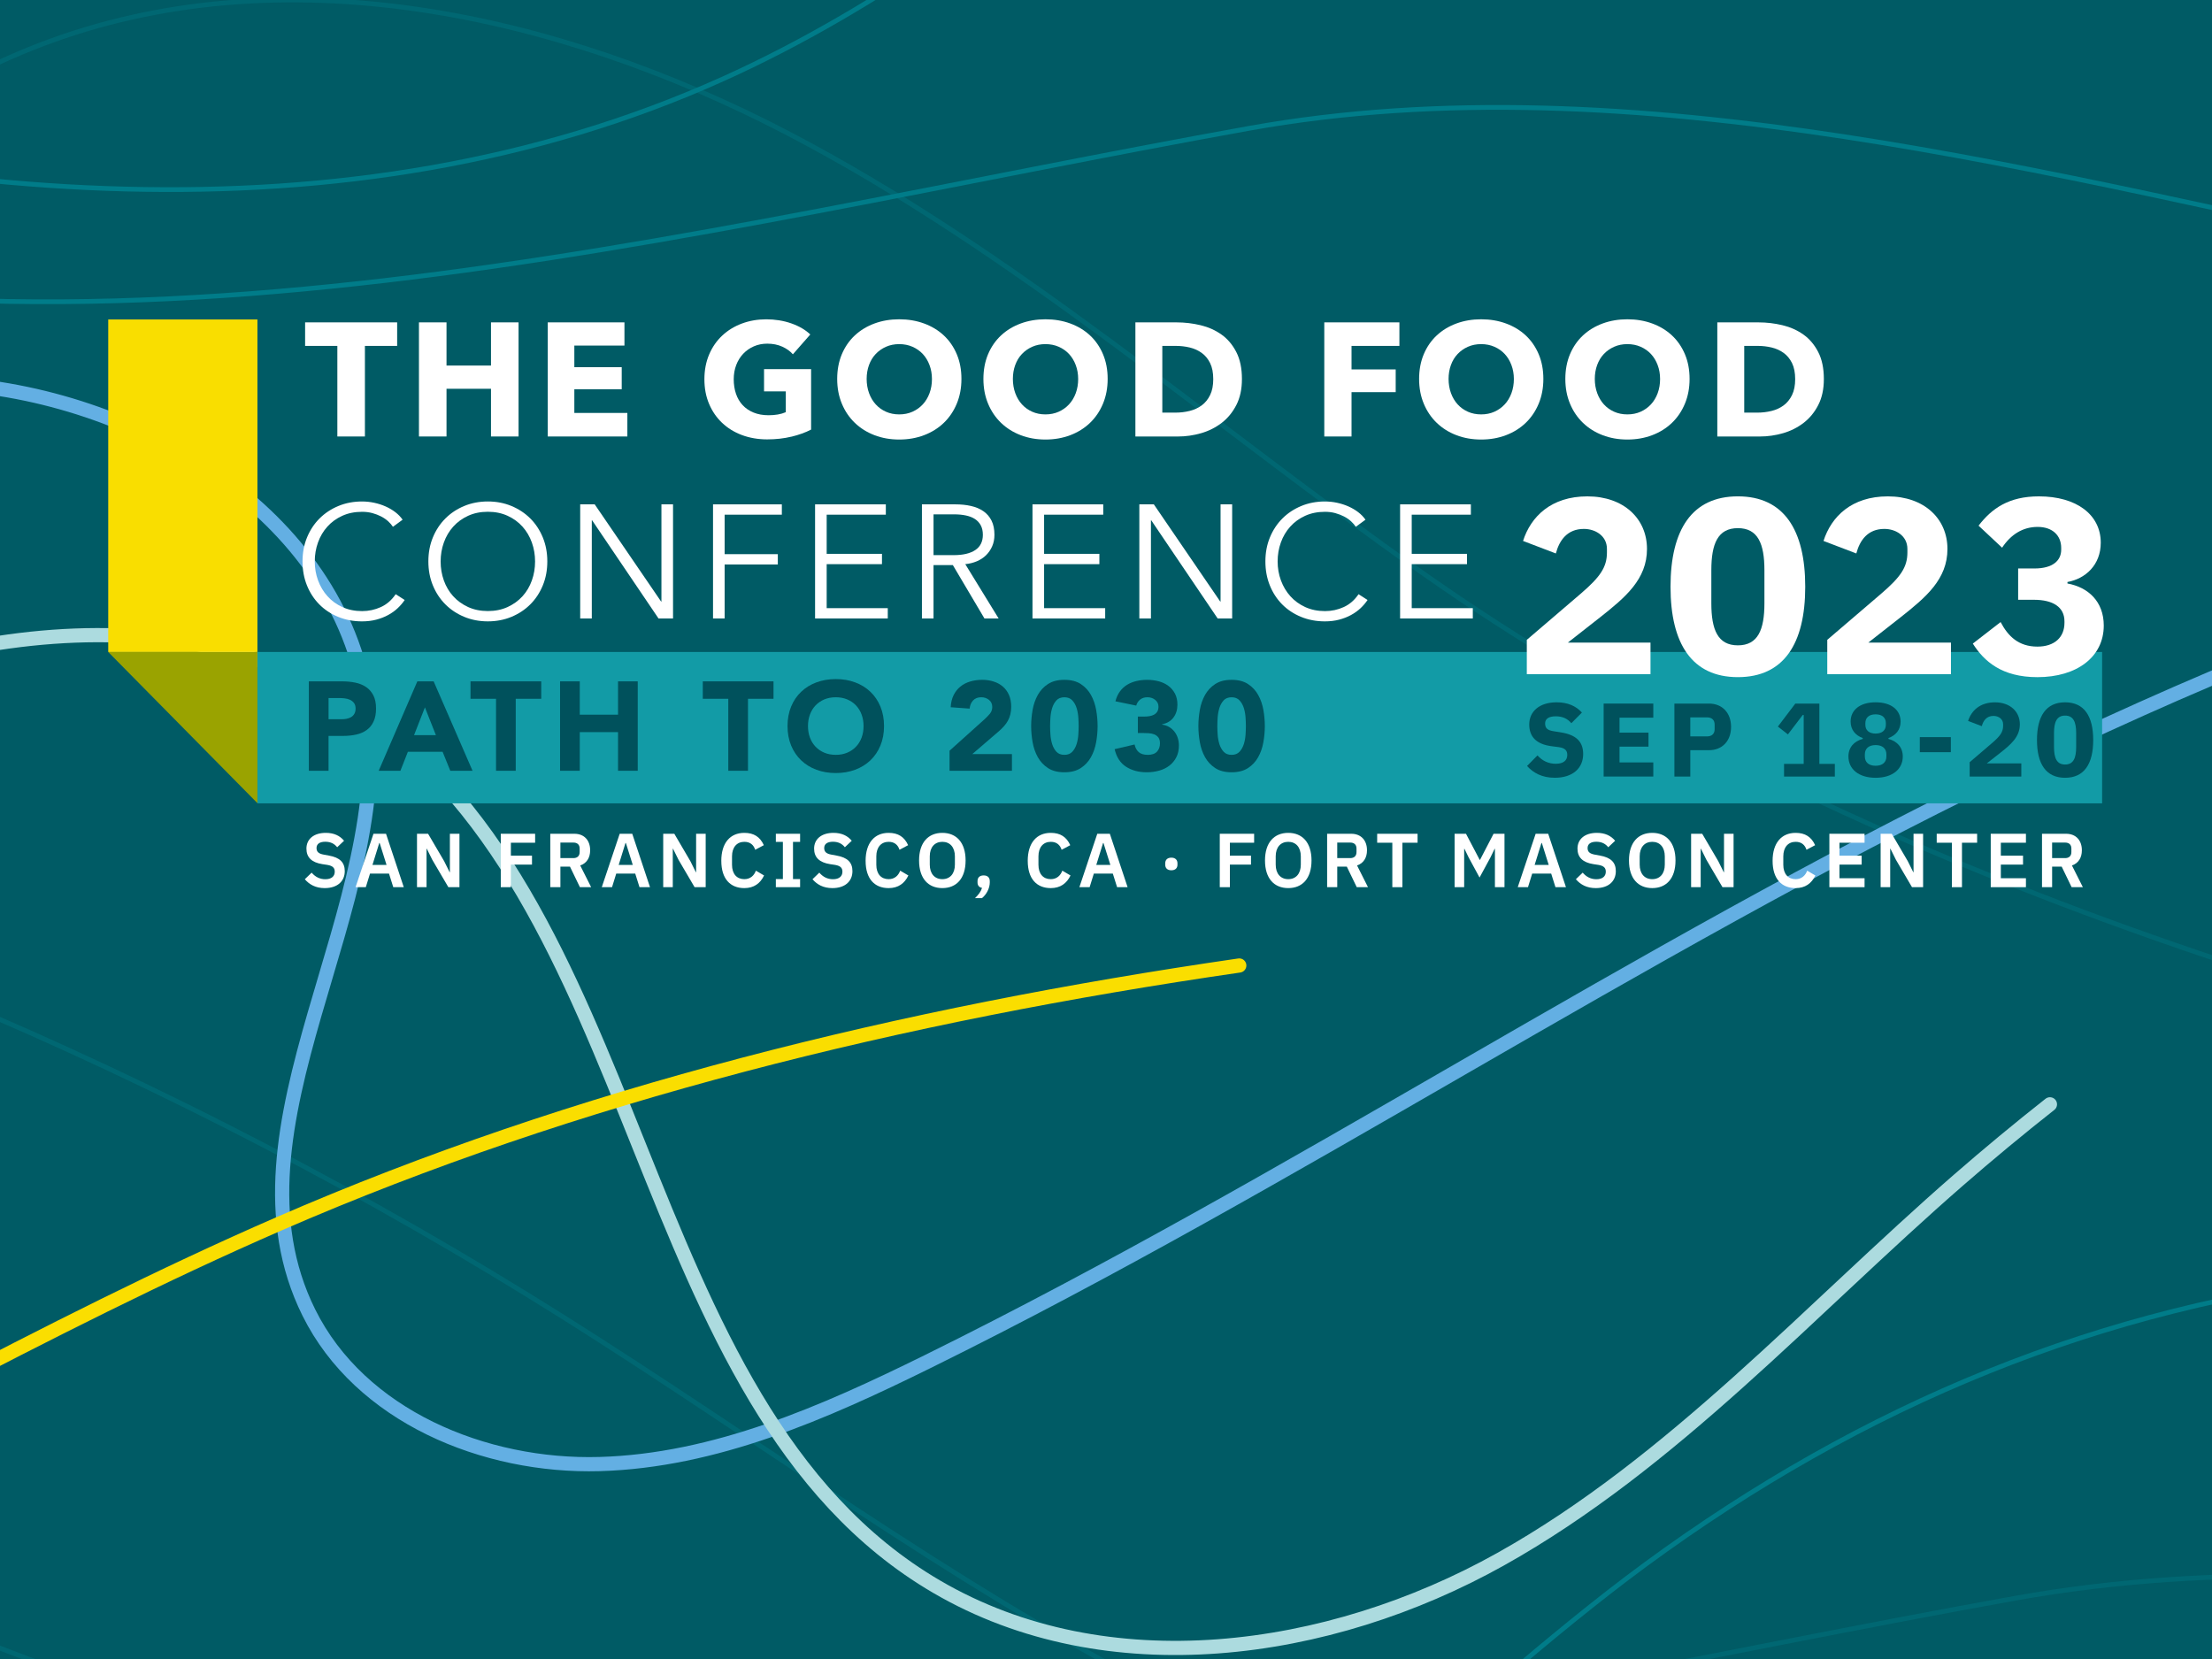 <?xml version="1.0" encoding="UTF-8"?> <svg xmlns="http://www.w3.org/2000/svg" xmlns:xlink="http://www.w3.org/1999/xlink" id="a" width="2000" height="1500" viewBox="0 0 2000 1500"><defs><style>.k,.l,.m,.n,.o,.p{fill:none;}.q{fill:#f9de00;}.r{fill:#00515c;}.s{fill:#005b65;}.t{fill:#fff;}.u{fill:#129ba6;}.v{fill:#9aa300;}.l,.m{stroke:#007c89;stroke-width:4.28px;}.l,.m,.n,.o,.p{stroke-linecap:round;stroke-miterlimit:10;}.w{opacity:.36;}.x,.m{opacity:.53;}.y{clip-path:url(#i);}.z{clip-path:url(#g);}.aa{clip-path:url(#f);}.ab{clip-path:url(#d);}.ac{clip-path:url(#c);}.n{stroke:#acdbdf;}.n,.o,.p{stroke-width:12.83px;}.o{stroke:#63afe3;}.p{stroke:#fade00;}</style><clipPath id="c"><rect class="k" x="-25.4" y="-28.86" width="2050.8" height="1557.73"></rect></clipPath><clipPath id="d"><rect class="k" x="-25.4" y="-28.86" width="2050.8" height="1557.73"></rect></clipPath><clipPath id="f"><rect class="k" x="97.86" y="288.7" width="1804.27" height="523.35"></rect></clipPath><clipPath id="g"><rect class="k" x="97.86" y="288.7" width="1804.27" height="523.35"></rect></clipPath><clipPath id="i"><rect class="k" x="-25.4" y="1685.88" width="2050.8" height="1576.27"></rect></clipPath></defs><g id="b"><g class="ac"><g class="ab"><rect class="s" x="-1479.45" y="-840.94" width="4241.74" height="2458.79"></rect><g class="w"><path class="l" d="m-1876.91,648.79c824.46-117.78,1681.53,98.64,2386.43,542.19,177.64,111.78,346.86,237.71,532.91,334.86,186.05,97.15,393.88,165.28,603.19,149.75,332.73-24.7,596.67-270.14,897.58-414.26,127.54-61.08,275.49-114.53,413.25-146.33"></path><path class="l" d="m-2155.15,928.31c418.65,5.72,845.44,12.77,1241.82,147.63,371,126.22,700.06,359.71,1076.1,470.01,538.96,158.09,1106.22-1.36,1659.01-100.84,371.2-66.8,776.82,46.4,1155.57,125.03,69.84,14.5,140.27,24.99,210.95,31.49"></path><path class="l" d="m-2068.67,1216.75c125.07-165.9,353.05-212.37,560.65-220.43,207.6-8.05,424.47,8.36,614.01-76.73C-499.57,742.52-367.22,195.53,36.43,40.58,254.54-43.14,504.45,12.16,711.64,120.11c207.19,107.95,384.32,264.42,575.55,398.63,667.61,468.51,1770.62,647.2,2947.54,620.32"></path></g><g><path class="l" d="m-2401.72,1064.1c870.5-91.47,1733.42,213.1,2526.29,583.91,255.82,119.64,542.59,249.51,809.81,158.1,208.62-71.36,375.7-261.14,553.42-391.64,196.01-143.93,412.25-234.3,654.02-260.46"></path><path class="l" d="m-2591.8-367.49c391.71,5.35,791.03,11.95,1161.9,138.13C-1082.77-111.26-774.89,107.2-423.05,210.41c504.27,147.91,1035.03-1.27,1552.24-94.35,347.31-62.5,726.83,43.42,1081.2,116.98,65.35,13.56,131.24,23.38,197.37,29.46"></path><path class="l" d="m-2581.99-268.12c332.15-168.93,732.64-139.96,1090.95-37.59C-1132.73-203.35-796.89-33.42-440.25,74.6c356.65,108.02,753.93,149.85,1093.72-3.14,289.12-130.17,503.97-385.9,783.29-535.94,207.08-111.24,436.43-158.39,671.99-175.82"></path><path class="o" d="m-2358.64,405.84c576.66,204.93,1218.58,221.45,1805.02,46.46,165.48-49.38,331.76-114.27,504.23-105.71,172.47,8.57,355.85,117.6,380.98,288.45,27.41,186.42-136.12,382.9-52.36,551.69,46.41,93.53,158.55,139.99,262.92,137.01,104.37-2.98,202.95-46.44,296.59-92.64,331.6-163.62,640.31-370.94,973.12-532.1,83.2-40.29,165.71-77.62,248.45-110.8"></path><path class="n" d="m-2388.62,629.89c248.58-85.39,519.55,15.92,757.91,126.66,238.37,110.74,491.1,235.7,751.04,196.8,211.79-31.7,390.51-167.41,579.77-267.61,189.26-100.21,428.32-164.26,611.11-52.68,279.77,170.8,252.73,636.37,535.8,801.64,153.89,89.84,354.16,62.07,509.7-24.88,155.54-86.95,279.55-225.74,413.96-342.73,26.94-23.45,54.55-46.35,82.8-68.61"></path><path class="p" d="m-2389.53,746.45c207.16-49.74,440.85,43.4,557,221.99,94.07,144.64,113.35,331.04,220.74,466.08,133.01,167.25,370.4,214.44,583.14,194.3,461.8-43.7,855.6-337.16,1280.91-522.3,268.09-116.7,562.73-189.24,868.23-233.56"></path></g></g><g id="e"><g class="aa"><rect class="u" x="232.76" y="589.5" width="1667.89" height="136.85"></rect><polygon class="v" points="97.86 589.5 232.76 726.19 232.76 589.5 97.86 589.5"></polygon><rect class="q" x="97.86" y="288.86" width="134.9" height="300.64"></rect><g class="z"><path class="t" d="m1492.32,609.53h-111.84v-31.02l48.68-41.66c17.66-15.17,23.77-24,23.77-37.35v-3.17c0-12-10.64-18.11-20.83-18.11-14.94,0-22.18,10.19-25.36,22.19l-29.66-11.32c7.01-21.96,25.36-40.3,58.18-40.3s53.88,20.15,53.88,47.54-19.47,43.69-42.11,61.58l-29.43,23.09h74.71v28.53Z"></path><path class="t" d="m1510.42,530.51c0-51.62,19.47-81.73,60.9-81.73s60.9,30.11,60.9,81.73-19.47,81.73-60.9,81.73-60.9-30.11-60.9-81.73m84.9,14.94v-29.88c0-24-5.88-38.04-24-38.04s-24,14.04-24,38.04v29.88c0,24,5.88,38.04,24,38.04s24-14.04,24-38.04"></path><path class="t" d="m1763.98,609.53h-111.84v-31.02l48.68-41.66c17.66-15.17,23.77-24,23.77-37.35v-3.17c0-12-10.64-18.11-20.83-18.11-14.94,0-22.18,10.19-25.36,22.19l-29.66-11.32c7.02-21.96,25.36-40.3,58.18-40.3s53.88,20.15,53.88,47.54-19.47,43.69-42.11,61.58l-29.43,23.09h74.71v28.53Z"></path><path class="t" d="m1839.43,513.99c16.75,0,24.22-7.25,24.22-16.98v-1.58c0-11.32-7.92-19.02-21.28-19.02s-24.22,6.79-32.15,18.79l-21.28-19.92c12-15.62,27.4-26.49,54.56-26.49,33.96,0,55.92,16.52,55.92,41.88,0,20.15-13.81,32.6-30.11,35.54v1.36c18.79,3.4,32.83,16.3,32.83,38.04,0,28.3-24.22,46.64-59.99,46.64-32.15,0-48.22-14.27-58.41-30.34l25.13-19.47c6.79,12.91,16.3,22.19,33.28,22.19,15.4,0,24.45-8.38,24.45-21.51v-1.36c0-12.9-10.41-19.47-27.62-19.47h-14.26v-28.3h14.72Z"></path><polygon class="t" points="329.94 312.75 329.94 394.65 305.02 394.65 305.02 312.75 275.87 312.75 275.87 291.47 359.09 291.47 359.09 312.75 329.94 312.75"></polygon><polygon class="t" points="443.94 394.65 443.94 351.51 403.72 351.51 403.72 394.65 378.8 394.65 378.8 291.47 403.72 291.47 403.72 330.52 443.94 330.52 443.94 291.47 468.86 291.47 468.86 394.65 443.94 394.65"></polygon><polygon class="t" points="495.24 394.65 495.24 291.47 564.6 291.47 564.6 312.45 519.29 312.45 519.29 331.98 562.13 331.98 562.13 351.95 519.29 351.95 519.29 373.37 567.23 373.37 567.23 394.65 495.24 394.65"></polygon><path class="t" d="m715.65,394.79c-6.75,1.65-14.11,2.48-22.08,2.48s-15.86-1.31-22.81-3.93c-6.95-2.62-12.92-6.31-17.92-11.07-5.01-4.76-8.92-10.47-11.73-17.12-2.82-6.66-4.22-14.06-4.22-22.23s1.43-15.74,4.3-22.44c2.86-6.7,6.82-12.41,11.88-17.12,5.05-4.71,10.98-8.33,17.78-10.86,6.8-2.53,14.14-3.79,22-3.79s15.74,1.24,22.73,3.72c7,2.48,12.68,5.81,17.05,9.98l-15.74,17.93c-2.43-2.82-5.64-5.12-9.62-6.92-3.98-1.8-8.5-2.7-13.55-2.7-4.37,0-8.41.8-12.1,2.41-3.69,1.6-6.9,3.84-9.62,6.7-2.72,2.87-4.84,6.27-6.34,10.2-1.51,3.93-2.26,8.23-2.26,12.9s.68,9.14,2.04,13.12c1.36,3.98,3.37,7.41,6.05,10.28,2.67,2.86,5.97,5.1,9.91,6.7,3.93,1.6,8.43,2.41,13.48,2.41,2.91,0,5.69-.22,8.31-.66,2.62-.43,5.05-1.14,7.29-2.11v-18.8h-19.67v-20.11h42.55v54.65c-5.05,2.62-10.95,4.76-17.71,6.41"></path><path class="t" d="m869.29,342.62c0,8.16-1.41,15.62-4.22,22.37-2.82,6.76-6.73,12.54-11.73,17.34-5,4.81-10.95,8.53-17.85,11.15-6.9,2.62-14.38,3.93-22.44,3.93s-15.52-1.31-22.37-3.93c-6.85-2.62-12.78-6.34-17.78-11.15-5.01-4.81-8.92-10.58-11.73-17.34-2.82-6.75-4.22-14.21-4.22-22.37s1.41-15.71,4.22-22.37c2.82-6.66,6.72-12.31,11.73-16.98,5-4.66,10.93-8.26,17.78-10.79,6.85-2.52,14.3-3.79,22.37-3.79s15.54,1.26,22.44,3.79c6.9,2.53,12.84,6.12,17.85,10.79,5,4.66,8.92,10.32,11.73,16.98,2.82,6.66,4.22,14.11,4.22,22.37m-26.67,0c0-4.47-.73-8.65-2.19-12.53-1.46-3.89-3.47-7.21-6.05-9.99-2.58-2.77-5.69-4.95-9.33-6.56-3.64-1.6-7.65-2.4-12.02-2.4s-8.36.8-11.95,2.4c-3.6,1.6-6.71,3.79-9.33,6.56-2.62,2.77-4.64,6.1-6.05,9.99-1.41,3.88-2.11,8.06-2.11,12.53s.73,8.96,2.19,12.9c1.46,3.94,3.47,7.31,6.05,10.13,2.57,2.82,5.66,5.03,9.26,6.63,3.59,1.6,7.58,2.4,11.95,2.4s8.35-.8,11.95-2.4c3.59-1.6,6.7-3.81,9.33-6.63,2.62-2.81,4.66-6.19,6.12-10.13,1.46-3.93,2.19-8.23,2.19-12.9"></path><path class="t" d="m1001.5,342.62c0,8.16-1.41,15.62-4.22,22.37-2.82,6.76-6.73,12.54-11.73,17.34-5.01,4.81-10.96,8.53-17.85,11.15-6.9,2.62-14.38,3.93-22.44,3.93s-15.52-1.31-22.37-3.93c-6.85-2.62-12.78-6.34-17.78-11.15-5-4.81-8.92-10.58-11.73-17.34-2.82-6.75-4.22-14.21-4.22-22.37s1.41-15.71,4.22-22.37c2.82-6.66,6.73-12.31,11.73-16.98,5-4.66,10.93-8.26,17.78-10.79,6.85-2.52,14.3-3.79,22.37-3.79s15.54,1.26,22.44,3.79c6.9,2.53,12.84,6.12,17.85,10.79,5,4.66,8.91,10.32,11.73,16.98,2.82,6.66,4.22,14.11,4.22,22.37m-26.67,0c0-4.47-.73-8.65-2.19-12.53-1.46-3.89-3.47-7.21-6.05-9.99-2.58-2.77-5.68-4.95-9.33-6.56-3.64-1.6-7.65-2.4-12.02-2.4s-8.36.8-11.95,2.4c-3.6,1.6-6.71,3.79-9.33,6.56-2.62,2.77-4.64,6.1-6.05,9.99-1.41,3.88-2.11,8.06-2.11,12.53s.73,8.96,2.19,12.9c1.46,3.94,3.47,7.31,6.05,10.13,2.57,2.82,5.66,5.03,9.26,6.63,3.59,1.6,7.58,2.4,11.95,2.4s8.35-.8,11.95-2.4c3.59-1.6,6.7-3.81,9.33-6.63,2.62-2.81,4.66-6.19,6.12-10.13,1.46-3.93,2.19-8.23,2.19-12.9"></path><path class="t" d="m1122.9,342.77c0,9.03-1.67,16.83-5.03,23.39-3.35,6.56-7.77,11.95-13.26,16.18-5.49,4.22-11.68,7.33-18.58,9.33-6.9,1.99-13.89,2.99-20.98,2.99h-38.47v-103.18h37.31c7.29,0,14.48.85,21.57,2.55,7.09,1.7,13.41,4.52,18.95,8.45,5.53,3.93,10,9.21,13.4,15.81,3.4,6.6,5.1,14.77,5.1,24.48m-25.94,0c0-5.83-.95-10.66-2.84-14.5-1.9-3.84-4.42-6.9-7.58-9.18-3.16-2.28-6.76-3.91-10.78-4.88-4.04-.97-8.19-1.46-12.46-1.46h-12.39v60.33h11.81c4.46,0,8.76-.51,12.9-1.53,4.13-1.02,7.77-2.69,10.93-5.03,3.15-2.33,5.68-5.44,7.58-9.33,1.9-3.88,2.84-8.69,2.84-14.43"></path><polygon class="t" points="1222 312.75 1222 334.02 1261.93 334.02 1261.93 354.57 1222 354.57 1222 394.65 1197.37 394.65 1197.37 291.47 1265.28 291.47 1265.28 312.75 1222 312.75"></polygon><path class="t" d="m1395.44,342.62c0,8.16-1.41,15.62-4.22,22.37-2.82,6.76-6.73,12.54-11.73,17.34-5.01,4.81-10.96,8.53-17.85,11.15-6.9,2.62-14.38,3.93-22.44,3.93s-15.52-1.31-22.37-3.93c-6.85-2.62-12.78-6.34-17.78-11.15-5.01-4.81-8.92-10.58-11.73-17.34-2.82-6.75-4.22-14.21-4.22-22.37s1.41-15.71,4.22-22.37c2.82-6.66,6.72-12.31,11.73-16.98,5-4.66,10.93-8.26,17.78-10.79,6.85-2.52,14.3-3.79,22.37-3.79s15.54,1.26,22.44,3.79c6.89,2.53,12.84,6.12,17.85,10.79,5,4.66,8.91,10.32,11.73,16.98,2.82,6.66,4.22,14.11,4.22,22.37m-26.67,0c0-4.47-.73-8.65-2.19-12.53-1.46-3.89-3.47-7.21-6.05-9.99-2.58-2.77-5.68-4.95-9.33-6.56-3.64-1.6-7.65-2.4-12.02-2.4s-8.36.8-11.95,2.4c-3.6,1.6-6.71,3.79-9.33,6.56-2.62,2.77-4.64,6.1-6.05,9.99-1.41,3.88-2.11,8.06-2.11,12.53s.73,8.96,2.19,12.9c1.46,3.94,3.47,7.31,6.05,10.13,2.57,2.82,5.66,5.03,9.26,6.63,3.59,1.6,7.58,2.4,11.95,2.4s8.35-.8,11.95-2.4c3.59-1.6,6.7-3.81,9.33-6.63,2.62-2.81,4.66-6.19,6.12-10.13,1.46-3.93,2.19-8.23,2.19-12.9"></path><path class="t" d="m1527.65,342.62c0,8.16-1.41,15.62-4.22,22.37-2.82,6.76-6.73,12.54-11.73,17.34-5.01,4.81-10.96,8.53-17.85,11.15-6.9,2.62-14.38,3.93-22.44,3.93s-15.52-1.31-22.37-3.93c-6.85-2.62-12.78-6.34-17.78-11.15-5.01-4.81-8.92-10.58-11.73-17.34-2.82-6.75-4.22-14.21-4.22-22.37s1.41-15.71,4.22-22.37c2.82-6.66,6.72-12.31,11.73-16.98,5-4.66,10.93-8.26,17.78-10.79,6.85-2.52,14.3-3.79,22.37-3.79s15.54,1.26,22.44,3.79c6.89,2.53,12.84,6.12,17.85,10.79,5,4.66,8.91,10.32,11.73,16.98,2.82,6.66,4.22,14.11,4.22,22.37m-26.67,0c0-4.47-.73-8.65-2.19-12.53-1.46-3.89-3.47-7.21-6.05-9.99-2.58-2.77-5.68-4.95-9.33-6.56-3.64-1.6-7.65-2.4-12.02-2.4s-8.36.8-11.95,2.4c-3.6,1.6-6.71,3.79-9.33,6.56-2.62,2.77-4.64,6.1-6.05,9.99-1.41,3.88-2.11,8.06-2.11,12.53s.73,8.96,2.19,12.9c1.46,3.94,3.47,7.31,6.05,10.13,2.57,2.82,5.66,5.03,9.26,6.63,3.59,1.6,7.58,2.4,11.95,2.4s8.35-.8,11.95-2.4c3.59-1.6,6.7-3.81,9.33-6.63,2.62-2.81,4.66-6.19,6.12-10.13,1.46-3.93,2.19-8.23,2.19-12.9"></path><path class="t" d="m1649.05,342.77c0,9.03-1.67,16.83-5.03,23.39-3.35,6.56-7.77,11.95-13.26,16.18-5.49,4.22-11.68,7.33-18.58,9.33-6.9,1.99-13.89,2.99-20.98,2.99h-38.47v-103.18h37.31c7.29,0,14.48.85,21.57,2.55,7.09,1.7,13.41,4.52,18.95,8.45,5.53,3.93,10,9.21,13.4,15.81,3.4,6.6,5.1,14.77,5.1,24.48m-25.94,0c0-5.83-.95-10.66-2.84-14.5-1.9-3.84-4.42-6.9-7.58-9.18-3.16-2.28-6.76-3.91-10.78-4.88-4.04-.97-8.19-1.46-12.46-1.46h-12.39v60.33h11.81c4.46,0,8.76-.51,12.9-1.53,4.13-1.02,7.77-2.69,10.93-5.03,3.15-2.33,5.68-5.44,7.58-9.33,1.9-3.88,2.84-8.69,2.84-14.43"></path><path class="t" d="m365.93,542.44c-1.75,2.62-3.86,5.1-6.34,7.44-2.48,2.34-5.34,4.4-8.6,6.17-3.26,1.78-6.85,3.18-10.78,4.22-3.93,1.03-8.23,1.55-12.9,1.55-7.78,0-14.97-1.36-21.57-4.08-6.61-2.72-12.29-6.48-17.05-11.29-4.76-4.81-8.48-10.52-11.15-17.12-2.67-6.6-4.01-13.84-4.01-21.71s1.36-15.1,4.08-21.71c2.72-6.6,6.48-12.31,11.29-17.12,4.81-4.81,10.49-8.57,17.05-11.29,6.55-2.72,13.67-4.08,21.35-4.08,3.79,0,7.5.4,11.15,1.19,3.64.79,7.07,1.9,10.27,3.33,3.21,1.43,6.12,3.15,8.74,5.16,2.62,2.01,4.81,4.27,6.56,6.79l-8.74,6.42c-1.07-1.65-2.5-3.3-4.3-4.96-1.8-1.65-3.91-3.1-6.34-4.37-2.43-1.26-5.08-2.28-7.94-3.06-2.87-.77-5.95-1.17-9.26-1.17-6.7,0-12.7,1.21-18,3.63-5.29,2.42-9.79,5.69-13.48,9.81-3.69,4.11-6.51,8.88-8.45,14.31-1.94,5.42-2.91,11.14-2.91,17.14s.99,11.72,2.98,17.14c1.99,5.42,4.83,10.19,8.53,14.31,3.69,4.12,8.18,7.38,13.48,9.81,5.29,2.42,11.24,3.63,17.85,3.63,5.93,0,11.56-1.21,16.9-3.64,5.35-2.43,9.81-6.31,13.41-11.65l8.16,5.24Z"></path><path class="t" d="m494.86,507.61c0,7.87-1.36,15.11-4.08,21.71-2.72,6.61-6.48,12.31-11.29,17.12-4.81,4.81-10.49,8.57-17.05,11.29-6.56,2.72-13.67,4.08-21.35,4.08s-14.79-1.36-21.35-4.08c-6.56-2.72-12.24-6.48-17.05-11.29-4.81-4.81-8.57-10.52-11.29-17.12-2.72-6.6-4.08-13.85-4.08-21.71s1.36-15.1,4.08-21.71c2.72-6.6,6.48-12.31,11.29-17.12,4.81-4.81,10.49-8.57,17.05-11.29,6.56-2.72,13.67-4.08,21.35-4.08s14.79,1.36,21.35,4.08c6.56,2.73,12.24,6.49,17.05,11.29,4.81,4.81,8.57,10.52,11.29,17.12,2.72,6.61,4.08,13.85,4.08,21.71m-11.07.07c0-6.01-.97-11.74-2.91-17.17-1.95-5.43-4.76-10.21-8.45-14.33-3.69-4.12-8.19-7.39-13.48-9.82-5.3-2.43-11.25-3.64-17.85-3.64s-12.56,1.21-17.85,3.64c-5.29,2.43-9.79,5.7-13.48,9.82-3.69,4.12-6.51,8.9-8.45,14.33-1.95,5.43-2.91,11.16-2.91,17.17s.97,11.74,2.91,17.17c1.94,5.44,4.76,10.19,8.45,14.26,3.69,4.07,8.19,7.32,13.48,9.75,5.29,2.42,11.24,3.63,17.85,3.63s12.55-1.21,17.85-3.63c5.29-2.43,9.79-5.68,13.48-9.75,3.69-4.07,6.51-8.82,8.45-14.26,1.94-5.43,2.91-11.15,2.91-17.17"></path><polygon class="t" points="597.75 543.9 598.04 543.9 598.04 456.02 608.53 456.02 608.53 559.2 595.41 559.2 535.37 470.45 535.08 470.45 535.08 559.2 524.59 559.2 524.59 456.02 537.71 456.02 597.75 543.9"></polygon><polygon class="t" points="655.18 559.2 644.69 559.2 644.69 456.02 706.91 456.02 706.91 465.35 655.18 465.35 655.18 501.05 703.27 501.05 703.27 510.38 655.18 510.38 655.18 559.2"></polygon><polygon class="t" points="747.45 549.87 802.69 549.87 802.69 559.2 736.96 559.2 736.96 456.02 800.93 456.02 800.93 465.35 747.45 465.35 747.45 500.76 797.44 500.76 797.44 510.09 747.45 510.09 747.45 549.87"></polygon><path class="t" d="m844.06,559.2h-10.49v-103.18h30.31c5.05,0,9.74.48,14.06,1.46,4.32.97,8.07,2.55,11.22,4.74,3.16,2.19,5.61,5.03,7.36,8.52,1.75,3.5,2.62,7.78,2.62,12.83,0,3.79-.68,7.24-2.04,10.34-1.36,3.11-3.21,5.81-5.53,8.09-2.33,2.28-5.1,4.1-8.31,5.47-3.21,1.36-6.71,2.24-10.49,2.62l30.16,49.11h-12.82l-28.56-48.24h-17.49v48.24Zm0-57.27h18.22c8.45,0,14.96-1.53,19.53-4.59,4.57-3.06,6.85-7.65,6.85-13.77,0-3.4-.64-6.27-1.9-8.6-1.26-2.33-3.01-4.23-5.25-5.69-2.23-1.46-4.95-2.52-8.16-3.21-3.21-.68-6.75-1.02-10.64-1.02h-18.65v36.87Z"></path><polygon class="t" points="944.03 549.87 999.26 549.87 999.26 559.2 933.53 559.2 933.53 456.02 997.51 456.02 997.51 465.35 944.03 465.35 944.03 500.76 994.01 500.76 994.01 510.09 944.03 510.09 944.03 549.87"></polygon><polygon class="t" points="1103.29 543.9 1103.58 543.9 1103.58 456.02 1114.07 456.02 1114.07 559.2 1100.96 559.2 1040.92 470.45 1040.63 470.45 1040.63 559.2 1030.14 559.2 1030.14 456.02 1043.25 456.02 1103.29 543.9"></polygon><path class="t" d="m1236.52,542.44c-1.75,2.62-3.86,5.1-6.34,7.44-2.48,2.34-5.34,4.4-8.6,6.17-3.26,1.78-6.85,3.18-10.78,4.22-3.93,1.03-8.23,1.55-12.9,1.55-7.78,0-14.97-1.36-21.57-4.08-6.6-2.72-12.29-6.48-17.05-11.29-4.76-4.81-8.48-10.52-11.15-17.12-2.67-6.6-4.01-13.84-4.01-21.71s1.36-15.1,4.08-21.71c2.72-6.6,6.48-12.31,11.29-17.12,4.81-4.81,10.49-8.57,17.05-11.29,6.56-2.72,13.67-4.08,21.35-4.08,3.79,0,7.5.4,11.15,1.19,3.64.79,7.07,1.9,10.27,3.33,3.21,1.43,6.12,3.15,8.74,5.16,2.62,2.01,4.81,4.27,6.56,6.79l-8.74,6.42c-1.07-1.65-2.5-3.3-4.3-4.96-1.8-1.65-3.91-3.1-6.34-4.37-2.43-1.26-5.08-2.28-7.94-3.06-2.87-.77-5.95-1.17-9.26-1.17-6.7,0-12.7,1.21-18,3.63-5.3,2.42-9.79,5.69-13.48,9.81-3.69,4.11-6.51,8.88-8.45,14.31-1.95,5.42-2.91,11.14-2.91,17.14s.99,11.72,2.98,17.14c1.99,5.42,4.83,10.19,8.53,14.31,3.69,4.12,8.18,7.38,13.48,9.81,5.29,2.42,11.25,3.63,17.85,3.63,5.93,0,11.56-1.21,16.9-3.64,5.35-2.43,9.81-6.31,13.41-11.65l8.16,5.24Z"></path><polygon class="t" points="1276.42 549.87 1331.65 549.87 1331.65 559.2 1265.92 559.2 1265.92 456.02 1329.9 456.02 1329.9 465.35 1276.42 465.35 1276.42 500.76 1326.4 500.76 1326.4 510.09 1276.42 510.09 1276.42 549.87"></polygon><path class="t" d="m275.61,794.96l6.16-5.95c3.32,3.87,7.4,5.95,12.38,5.95,5.6,0,8.51-2.7,8.51-6.78,0-3.25-1.52-5.26-6.58-6.16l-4.56-.69c-9.75-1.52-14.46-6.16-14.46-14.04,0-8.65,6.71-14.25,17.5-14.25,7.27,0,12.66,2.49,16.53,7.13l-6.22,5.88c-2.35-2.97-5.67-4.98-10.79-4.98s-7.89,2.08-7.89,5.67,2.08,5.19,6.71,6.02l4.5.83c9.75,1.73,14.32,6.09,14.32,14.04,0,9.13-6.58,15.36-18.13,15.36-8.23,0-13.9-3.25-17.98-8.02"></path><path class="t" d="m355.58,802.15l-3.87-12.31h-17.16l-3.8,12.31h-9.27l16.19-48.29h11.35l16.05,48.29h-9.48Zm-12.31-39.98h-.35l-6.16,19.85h12.73l-6.23-19.85Z"></path><polygon class="t" points="390.86 777.39 385.88 767.35 385.67 767.35 385.67 802.15 377.03 802.15 377.03 753.86 387.06 753.86 401.59 778.64 406.57 788.66 406.77 788.66 406.77 753.86 415.42 753.86 415.42 802.15 405.39 802.15 390.86 777.39"></polygon><polygon class="t" points="452.78 802.15 452.78 753.86 483.84 753.86 483.84 761.96 461.91 761.96 461.91 773.65 481.01 773.65 481.01 781.74 461.91 781.74 461.91 802.15 452.78 802.15"></polygon><path class="t" d="m506.68,802.15h-9.13v-48.29h21.79c8.79,0,14.25,5.82,14.25,14.95,0,6.64-3.04,11.69-8.99,13.69l9.89,19.65h-10.16l-8.99-18.6h-8.65v18.6Zm11.76-26.28c3.53,0,5.67-1.94,5.67-5.47v-3.18c0-3.53-2.14-5.4-5.67-5.4h-11.76v14.04h11.76Z"></path><path class="t" d="m578.21,802.15l-3.87-12.31h-17.16l-3.8,12.31h-9.27l16.19-48.29h11.35l16.05,48.29h-9.48Zm-12.31-39.98h-.35l-6.16,19.85h12.73l-6.23-19.85Z"></path><polygon class="t" points="613.49 777.39 608.51 767.35 608.3 767.35 608.3 802.15 599.65 802.15 599.65 753.86 609.69 753.86 624.21 778.64 629.19 788.66 629.4 788.66 629.4 753.86 638.05 753.86 638.05 802.15 628.02 802.15 613.49 777.39"></polygon><path class="t" d="m652.17,778.36c0-16.26,8.09-25.32,20.82-25.32,8.65,0,14.25,3.67,17.64,11.14l-7.81,4.15c-1.38-4.29-4.43-7.19-9.82-7.19-6.78,0-11.14,4.91-11.14,13.14v7.61c0,8.3,4.36,13.01,11.14,13.01,5.46,0,8.86-3.33,10.44-7.68l7.41,4.35c-3.46,7.2-9.2,11.42-17.85,11.42-12.73,0-20.82-8.38-20.82-24.63"></path><polygon class="t" points="701.49 802.15 701.49 794.82 707.85 794.82 707.85 761.2 701.49 761.2 701.49 753.86 723.42 753.86 723.42 761.2 716.99 761.2 716.99 794.82 723.42 794.82 723.42 802.15 701.49 802.15"></polygon><path class="t" d="m734.63,794.96l6.16-5.95c3.32,3.87,7.4,5.95,12.38,5.95,5.6,0,8.51-2.7,8.51-6.78,0-3.25-1.52-5.26-6.58-6.16l-4.56-.69c-9.75-1.52-14.46-6.16-14.46-14.04,0-8.65,6.71-14.25,17.5-14.25,7.27,0,12.66,2.49,16.53,7.13l-6.22,5.88c-2.35-2.97-5.67-4.98-10.79-4.98s-7.89,2.08-7.89,5.67,2.08,5.19,6.71,6.02l4.5.83c9.75,1.73,14.32,6.09,14.32,14.04,0,9.13-6.58,15.36-18.13,15.36-8.23,0-13.9-3.25-17.98-8.02"></path><path class="t" d="m782.64,778.36c0-16.26,8.09-25.32,20.82-25.32,8.65,0,14.25,3.67,17.64,11.14l-7.81,4.15c-1.38-4.29-4.43-7.19-9.82-7.19-6.78,0-11.14,4.91-11.14,13.14v7.61c0,8.3,4.36,13.01,11.14,13.01,5.46,0,8.86-3.33,10.44-7.68l7.41,4.35c-3.46,7.2-9.2,11.42-17.85,11.42-12.73,0-20.82-8.38-20.82-24.63"></path><path class="t" d="m830.99,778.01c0-16.33,8.37-24.97,21.03-24.97s21.03,8.65,21.03,24.97-8.3,24.97-21.03,24.97-21.03-8.65-21.03-24.97m32.38,3.74v-7.47c0-8.23-4.43-13.14-11.35-13.14s-11.35,4.92-11.35,13.14v7.47c0,8.23,4.43,13.15,11.35,13.15s11.35-4.92,11.35-13.15"></path><path class="t" d="m894.92,796.62v1.25c0,5.05-2.84,10.79-7.06,14.18h-6.3c3.11-3.04,5.26-5.74,6.36-9.27-2.84-.48-4.08-2.42-4.08-4.91v-1.25c0-2.97,1.72-5.11,5.53-5.11s5.53,2.14,5.53,5.11"></path><path class="t" d="m929.23,778.36c0-16.26,8.09-25.32,20.82-25.32,8.65,0,14.25,3.67,17.64,11.14l-7.81,4.15c-1.38-4.29-4.43-7.19-9.82-7.19-6.78,0-11.14,4.91-11.14,13.14v7.61c0,8.3,4.36,13.01,11.14,13.01,5.46,0,8.86-3.33,10.44-7.68l7.41,4.35c-3.46,7.2-9.2,11.42-17.85,11.42-12.73,0-20.82-8.38-20.82-24.63"></path><path class="t" d="m1010.03,802.15l-3.87-12.31h-17.16l-3.8,12.31h-9.27l16.19-48.29h11.35l16.05,48.29h-9.48Zm-12.31-39.98h-.35l-6.16,19.85h12.73l-6.23-19.85Z"></path><path class="t" d="m1053.55,781.82v-1.25c0-2.97,1.8-5.11,5.53-5.11s5.53,2.14,5.53,5.11v1.25c0,2.91-1.73,5.05-5.53,5.05s-5.53-2.14-5.53-5.05"></path><polygon class="t" points="1102.87 802.15 1102.87 753.86 1133.93 753.86 1133.93 761.96 1112 761.96 1112 773.65 1131.1 773.65 1131.1 781.74 1112 781.74 1112 802.15 1102.87 802.15"></polygon><path class="t" d="m1143.76,778.01c0-16.33,8.37-24.97,21.03-24.97s21.03,8.65,21.03,24.97-8.3,24.97-21.03,24.97-21.03-8.65-21.03-24.97m32.38,3.74v-7.47c0-8.23-4.43-13.14-11.35-13.14s-11.35,4.92-11.35,13.14v7.47c0,8.23,4.43,13.15,11.35,13.15s11.35-4.92,11.35-13.15"></path><path class="t" d="m1209.07,802.15h-9.13v-48.29h21.79c8.79,0,14.25,5.82,14.25,14.95,0,6.64-3.04,11.69-8.99,13.69l9.89,19.65h-10.16l-8.99-18.6h-8.65v18.6Zm11.76-26.28c3.53,0,5.67-1.94,5.67-5.47v-3.18c0-3.53-2.14-5.4-5.67-5.4h-11.76v14.04h11.76Z"></path><polygon class="t" points="1268.01 761.96 1268.01 802.15 1258.88 802.15 1258.88 761.96 1245.18 761.96 1245.18 753.87 1281.71 753.87 1281.71 761.96 1268.01 761.96"></polygon><polygon class="t" points="1315.19 753.87 1325.5 753.87 1337.88 777.46 1338.16 777.46 1350.41 753.87 1360.3 753.87 1360.3 802.15 1351.65 802.15 1351.65 767.49 1351.37 767.49 1347.64 775.17 1337.75 793.44 1327.85 775.17 1324.12 767.49 1323.84 767.49 1323.84 802.15 1315.19 802.15 1315.19 753.87"></polygon><path class="t" d="m1406.38,802.15l-3.87-12.31h-17.16l-3.8,12.31h-9.27l16.19-48.29h11.35l16.05,48.29h-9.48Zm-12.31-39.98h-.35l-6.16,19.85h12.73l-6.23-19.85Z"></path><path class="t" d="m1424.85,794.96l6.16-5.95c3.32,3.87,7.4,5.95,12.38,5.95,5.6,0,8.51-2.7,8.51-6.78,0-3.25-1.52-5.26-6.58-6.16l-4.56-.69c-9.75-1.52-14.46-6.16-14.46-14.04,0-8.65,6.71-14.25,17.5-14.25,7.27,0,12.66,2.49,16.53,7.13l-6.22,5.88c-2.35-2.97-5.67-4.98-10.79-4.98s-7.89,2.08-7.89,5.67,2.08,5.19,6.71,6.02l4.5.83c9.75,1.73,14.32,6.09,14.32,14.04,0,9.13-6.58,15.36-18.13,15.36-8.23,0-13.9-3.25-17.98-8.02"></path><path class="t" d="m1472.86,778.01c0-16.33,8.37-24.97,21.03-24.97s21.03,8.65,21.03,24.97-8.3,24.97-21.03,24.97-21.03-8.65-21.03-24.97m32.38,3.74v-7.47c0-8.23-4.43-13.14-11.35-13.14s-11.35,4.92-11.35,13.14v7.47c0,8.23,4.43,13.15,11.35,13.15s11.35-4.92,11.35-13.15"></path><polygon class="t" points="1542.87 777.39 1537.89 767.35 1537.68 767.35 1537.68 802.15 1529.03 802.15 1529.03 753.86 1539.07 753.86 1553.59 778.64 1558.57 788.66 1558.78 788.66 1558.78 753.86 1567.43 753.86 1567.43 802.15 1557.4 802.15 1542.87 777.39"></polygon><path class="t" d="m1602.71,778.36c0-16.26,8.09-25.32,20.82-25.32,8.65,0,14.25,3.67,17.64,11.14l-7.82,4.15c-1.38-4.29-4.43-7.19-9.82-7.19-6.78,0-11.14,4.91-11.14,13.14v7.61c0,8.3,4.36,13.01,11.14,13.01,5.46,0,8.86-3.33,10.44-7.68l7.41,4.35c-3.46,7.2-9.2,11.42-17.85,11.42-12.73,0-20.82-8.38-20.82-24.63"></path><polygon class="t" points="1654.04 802.15 1654.04 753.86 1685.86 753.86 1685.86 761.96 1663.17 761.96 1663.17 773.65 1683.23 773.65 1683.23 781.74 1663.17 781.74 1663.17 794.06 1685.86 794.06 1685.86 802.15 1654.04 802.15"></polygon><polygon class="t" points="1714.23 777.39 1709.25 767.35 1709.04 767.35 1709.04 802.15 1700.39 802.15 1700.39 753.86 1710.43 753.86 1724.95 778.64 1729.93 788.66 1730.14 788.66 1730.14 753.86 1738.79 753.86 1738.79 802.15 1728.76 802.15 1714.23 777.39"></polygon><polygon class="t" points="1773.93 761.96 1773.93 802.15 1764.8 802.15 1764.8 761.96 1751.1 761.96 1751.1 753.87 1787.63 753.87 1787.63 761.96 1773.93 761.96"></polygon><polygon class="t" points="1799.94 802.15 1799.94 753.86 1831.77 753.86 1831.77 761.96 1809.07 761.96 1809.07 773.65 1829.14 773.65 1829.14 781.74 1809.07 781.74 1809.07 794.06 1831.77 794.06 1831.77 802.15 1799.94 802.15"></polygon><path class="t" d="m1855.43,802.15h-9.13v-48.29h21.79c8.79,0,14.25,5.82,14.25,14.95,0,6.64-3.04,11.69-8.99,13.69l9.89,19.65h-10.16l-8.99-18.6h-8.65v18.6Zm11.76-26.28c3.53,0,5.67-1.94,5.67-5.47v-3.18c0-3.53-2.14-5.4-5.67-5.4h-11.76v14.04h11.76Z"></path><path class="r" d="m279.25,616.05h30.04c4.18,0,8.14.38,11.87,1.14,3.73.76,6.99,2.08,9.76,3.94,2.78,1.87,4.99,4.38,6.63,7.54,1.64,3.16,2.45,7.13,2.45,11.93s-.76,8.68-2.28,11.88c-1.52,3.2-3.62,5.75-6.28,7.65-2.67,1.9-5.83,3.26-9.48,4.05-3.66.8-7.61,1.2-11.88,1.2h-13.02v31.52h-17.82v-80.85Zm17.82,34.26h11.88c1.6,0,3.14-.15,4.63-.46,1.49-.31,2.82-.82,4-1.54,1.18-.72,2.13-1.72,2.85-2.97.72-1.25,1.08-2.84,1.08-4.74,0-2.05-.48-3.71-1.43-4.97-.95-1.25-2.17-2.23-3.65-2.91-1.49-.69-3.14-1.13-4.97-1.31-1.83-.19-3.58-.29-5.26-.29h-9.13v19.19Z"></path><path class="r" d="m377.34,616.04h14.74l35.17,80.85h-20.1l-6.97-17.13h-31.4l-6.74,17.13h-19.64l34.95-80.85Zm6.85,23.53l-9.82,25.12h19.75l-9.93-25.12Z"></path><polygon class="r" points="448.49 631.81 425.42 631.81 425.42 616.05 489.37 616.05 489.37 631.81 466.3 631.81 466.3 696.9 448.49 696.9 448.49 631.81"></polygon><polygon class="r" points="506.39 616.05 524.2 616.05 524.2 646.19 558.8 646.19 558.8 616.05 576.62 616.05 576.62 696.89 558.8 696.89 558.8 661.95 524.2 661.95 524.2 696.89 506.39 696.89 506.39 616.05"></polygon><polygon class="r" points="658.49 631.81 635.43 631.81 635.43 616.05 699.37 616.05 699.37 631.81 676.31 631.81 676.31 696.9 658.49 696.9 658.49 631.81"></polygon><path class="r" d="m712.05,656.47c0-6.47,1.09-12.33,3.25-17.58,2.17-5.26,5.2-9.73,9.09-13.42,3.88-3.69,8.49-6.53,13.81-8.51,5.33-1.97,11.15-2.97,17.48-2.97s12.14.99,17.47,2.97c5.33,1.98,9.93,4.81,13.82,8.51,3.88,3.69,6.91,8.16,9.08,13.42,2.17,5.25,3.25,11.11,3.25,17.58s-1.08,12.34-3.25,17.59c-2.17,5.25-5.2,9.73-9.08,13.42-3.88,3.69-8.49,6.53-13.82,8.51-5.33,1.97-11.16,2.97-17.47,2.97s-12.15-.99-17.48-2.97c-5.33-1.98-9.93-4.81-13.81-8.51-3.89-3.69-6.91-8.17-9.09-13.42-2.16-5.25-3.25-11.11-3.25-17.59m18.5,0c0,3.81.59,7.29,1.77,10.45,1.18,3.16,2.87,5.9,5.08,8.22,2.2,2.32,4.85,4.13,7.93,5.42,3.09,1.3,6.53,1.94,10.34,1.94s7.25-.64,10.33-1.94c3.09-1.3,5.73-3.1,7.94-5.42,2.21-2.32,3.9-5.06,5.08-8.22,1.18-3.16,1.77-6.64,1.77-10.45s-.59-7.19-1.77-10.39c-1.18-3.2-2.87-5.96-5.08-8.28-2.21-2.32-4.85-4.13-7.94-5.42-3.08-1.3-6.53-1.94-10.33-1.94s-7.25.65-10.34,1.94c-3.08,1.3-5.73,3.1-7.93,5.42-2.21,2.32-3.9,5.08-5.08,8.28-1.19,3.2-1.77,6.66-1.77,10.39"></path><path class="r" d="m858.56,678.74l31.4-28.21c1.6-1.44,3.2-3.08,4.8-4.91,1.6-1.83,2.39-3.95,2.39-6.39,0-2.74-.99-4.89-2.97-6.46-1.98-1.56-4.3-2.34-6.96-2.34-3.2,0-5.69.99-7.48,2.97-1.78,1.98-2.79,4.42-3.03,7.31l-17.13-1.26c.23-4.19,1.11-7.82,2.63-10.91,1.52-3.08,3.54-5.65,6.05-7.71,2.51-2.06,5.46-3.6,8.85-4.62,3.39-1.03,7.06-1.55,11.02-1.55,3.66,0,7.08.52,10.28,1.55,3.2,1.02,5.98,2.55,8.33,4.57,2.36,2.02,4.21,4.55,5.54,7.59,1.33,3.04,2,6.59,2,10.62,0,2.59-.27,4.93-.8,7.02-.53,2.09-1.27,4-2.23,5.71-.95,1.71-2.08,3.29-3.37,4.74-1.3,1.45-2.7,2.85-4.22,4.23l-24.55,21.12h35.85v15.08h-56.41v-18.16Z"></path><path class="r" d="m932.33,656.47c0-4.79.44-9.67,1.31-14.62.87-4.95,2.44-9.44,4.68-13.48,2.25-4.04,5.31-7.32,9.2-9.88,3.88-2.55,8.83-3.82,14.84-3.82s10.96,1.27,14.85,3.82c3.88,2.56,6.95,5.84,9.19,9.88,2.25,4.04,3.81,8.53,4.69,13.48.87,4.95,1.31,9.82,1.31,14.62s-.44,9.67-1.31,14.62c-.88,4.95-2.44,9.45-4.69,13.48-2.24,4.04-5.31,7.32-9.19,9.87-3.89,2.55-8.84,3.83-14.85,3.83s-10.96-1.28-14.84-3.83c-3.88-2.55-6.95-5.84-9.2-9.87-2.24-4.04-3.81-8.53-4.68-13.48-.88-4.94-1.31-9.82-1.31-14.62m17.13,0c0,2.14.1,4.68.29,7.65.19,2.97.71,5.83,1.54,8.57.84,2.73,2.12,5.06,3.83,6.96,1.71,1.91,4.13,2.85,7.25,2.85s5.44-.95,7.19-2.85c1.75-1.9,3.04-4.22,3.88-6.96.84-2.74,1.35-5.59,1.54-8.57.19-2.97.29-5.52.29-7.65s-.1-4.68-.29-7.65c-.19-2.97-.7-5.83-1.54-8.57-.84-2.73-2.13-5.06-3.88-6.96-1.75-1.9-4.15-2.85-7.19-2.85s-5.54.95-7.25,2.85c-1.71,1.9-2.99,4.23-3.83,6.96-.83,2.74-1.35,5.59-1.54,8.57-.19,2.97-.29,5.52-.29,7.65"></path><path class="r" d="m1028.83,647.9h5.59c1.6,0,3.16-.11,4.68-.34,1.52-.23,2.91-.66,4.17-1.31,1.25-.65,2.26-1.56,3.03-2.74.76-1.18,1.14-2.72,1.14-4.62,0-2.44-.97-4.46-2.91-6.06-1.94-1.6-4.32-2.4-7.13-2.4-2.67,0-4.87.72-6.63,2.17-1.75,1.45-2.89,3.24-3.42,5.37l-18.84-3.88c.91-3.5,2.28-6.48,4.1-8.96,1.83-2.48,4-4.47,6.51-6,2.51-1.53,5.31-2.64,8.39-3.37,3.08-.72,6.34-1.08,9.76-1.08s7.02.44,10.34,1.31c3.31.88,6.23,2.25,8.74,4.11,2.51,1.87,4.51,4.21,5.99,7.02,1.49,2.82,2.23,6.17,2.23,10.05,0,4.5-1.18,8.33-3.54,11.53-2.36,3.2-5.78,5.25-10.28,6.17v.34c2.44.3,4.58,1.03,6.45,2.17,1.86,1.14,3.45,2.55,4.74,4.22,1.29,1.67,2.28,3.58,2.97,5.71.68,2.13,1.02,4.38,1.02,6.74,0,4.03-.78,7.57-2.34,10.62-1.56,3.05-3.66,5.58-6.29,7.6-2.62,2.02-5.71,3.52-9.25,4.51-3.54.99-7.29,1.49-11.25,1.49-7.23,0-13.46-1.67-18.67-5.03-5.21-3.35-8.66-8.64-10.33-15.87l18.04-4.22c.61,2.89,1.84,5.18,3.71,6.85,1.86,1.68,4.63,2.51,8.28,2.51s6.49-.97,8.28-2.91c1.79-1.95,2.68-4.44,2.68-7.48,0-2.28-.48-4.06-1.43-5.31-.95-1.25-2.19-2.19-3.71-2.8-1.53-.6-3.24-.97-5.14-1.08-1.9-.12-3.81-.17-5.71-.17h-4v-14.85Z"></path><path class="r" d="m1083.53,656.47c0-4.79.44-9.67,1.31-14.62.87-4.95,2.44-9.44,4.68-13.48,2.25-4.04,5.31-7.32,9.2-9.88,3.88-2.55,8.83-3.82,14.84-3.82s10.96,1.27,14.85,3.82c3.88,2.56,6.95,5.84,9.19,9.88,2.25,4.04,3.81,8.53,4.69,13.48.87,4.95,1.31,9.82,1.31,14.62s-.44,9.67-1.31,14.62c-.88,4.95-2.44,9.45-4.69,13.48-2.24,4.04-5.31,7.32-9.19,9.87-3.89,2.55-8.84,3.83-14.85,3.83s-10.96-1.28-14.84-3.83c-3.88-2.55-6.95-5.84-9.2-9.87-2.24-4.04-3.81-8.53-4.68-13.48-.88-4.94-1.31-9.82-1.31-14.62m17.13,0c0,2.14.1,4.68.29,7.65.19,2.97.71,5.83,1.54,8.57.84,2.73,2.12,5.06,3.83,6.96,1.71,1.91,4.13,2.85,7.25,2.85s5.44-.95,7.19-2.85c1.75-1.9,3.04-4.22,3.88-6.96.84-2.74,1.35-5.59,1.54-8.57.19-2.97.29-5.52.29-7.65s-.1-4.68-.29-7.65c-.19-2.97-.7-5.83-1.54-8.57-.84-2.73-2.13-5.06-3.88-6.96-1.75-1.9-4.15-2.85-7.19-2.85s-5.54.95-7.25,2.85c-1.71,1.9-2.99,4.23-3.83,6.96-.83,2.74-1.35,5.59-1.54,8.57-.19,2.97-.29,5.52-.29,7.65"></path><path class="r" d="m1380.68,692.56l9.45-9.55c4.44,5.01,10.11,7.56,16.54,7.56,6.99,0,10.4-3.12,10.4-7.94,0-3.59-1.51-6.24-7.66-7.09l-6.52-.85c-13.89-1.8-20.22-8.6-20.22-19.66,0-11.81,9.26-20.03,24.76-20.03,9.92,0,17.48,3.31,22.87,9.26l-9.55,9.64c-3.12-3.69-7.37-6.24-14.18-6.24-6.42,0-9.54,2.46-9.54,6.42,0,4.54,2.36,6.24,7.84,7.09l6.52,1.04c13.52,2.17,20.04,8.22,20.04,19.56,0,12.66-9.26,21.46-25.71,21.46-11.53,0-19.38-4.44-25.05-10.68"></path><polygon class="r" points="1449.95 702.11 1449.95 636.14 1494.84 636.14 1494.84 648.9 1464.31 648.9 1464.31 662.42 1490.49 662.42 1490.49 675.08 1464.31 675.08 1464.31 689.34 1494.84 689.34 1494.84 702.11 1449.95 702.11"></polygon><path class="r" d="m1513.93,702.11v-65.97h31.19c12.29,0,20.03,8.6,20.03,21.08s-7.75,21.08-20.03,21.08h-16.82v23.82h-14.36Zm14.36-36.29h15.12c4.25,0,6.9-2.27,6.9-6.52v-4.16c0-4.26-2.65-6.52-6.9-6.52h-15.12v17.2Z"></path><polygon class="r" points="1613.06 702.11 1613.06 690.67 1630.83 690.67 1630.83 646.44 1629.97 646.44 1616.55 664.02 1607.48 656.93 1623.26 636.14 1645 636.14 1645 690.67 1658.99 690.67 1658.99 702.11 1613.06 702.11"></polygon><path class="r" d="m1671.27,684.05c0-8.41,5.11-13.8,12.95-15.97v-.76c-6.43-2.37-10.96-7.28-10.96-14.94,0-10.11,8.03-17.39,22.59-17.39s22.59,7.28,22.59,17.39c0,7.66-4.54,12.57-10.97,14.94v.76c7.85,2.17,12.95,7.55,12.95,15.97,0,11.06-8.98,19.19-24.57,19.19s-24.57-8.13-24.57-19.19m34.31-.09v-1.89c0-5.2-3.5-8.41-9.74-8.41s-9.73,3.21-9.73,8.41v1.89c0,5.2,3.5,8.41,9.73,8.41s9.74-3.21,9.74-8.41m-.48-28.64v-1.51c0-4.92-3.31-7.94-9.27-7.94s-9.26,3.03-9.26,7.94v1.51c0,4.91,3.31,7.94,9.26,7.94s9.27-3.03,9.27-7.94"></path><rect class="r" x="1735.81" y="666.48" width="28.07" height="13.61"></rect><path class="r" d="m1827.58,702.11h-46.69v-12.95l20.32-17.39c7.37-6.33,9.93-10.02,9.93-15.59v-1.32c0-5.01-4.44-7.56-8.69-7.56-6.24,0-9.27,4.25-10.59,9.27l-12.38-4.73c2.93-9.17,10.59-16.82,24.29-16.82s22.5,8.41,22.5,19.85-8.13,18.24-17.58,25.71l-12.29,9.64h31.19v11.91Z"></path><path class="r" d="m1841.75,669.12c0-21.54,8.13-34.12,25.42-34.12s25.43,12.57,25.43,34.12-8.13,34.12-25.43,34.12-25.42-12.57-25.42-34.12m35.44,6.24v-12.48c0-10.02-2.46-15.87-10.02-15.87s-10.02,5.86-10.02,15.87v12.48c0,10.02,2.46,15.88,10.02,15.88s10.02-5.86,10.02-15.88"></path></g></g></g></g></g><g id="h"><g class="y"><path class="m" d="m-973.6,1402.1c255.4,3.49,515.77,7.79,757.58,90.06,226.33,77,427.08,219.45,656.48,286.73,328.79,96.44,674.86-.83,1012.09-61.52,226.45-40.75,473.91,28.31,704.96,76.27,42.61,8.84,85.57,15.24,128.69,19.21"></path><g class="x"><path class="l" d="m-967.21,1466.89c216.57-110.14,477.69-91.26,711.32-24.51,233.62,66.74,452.6,177.54,685.14,247.97,232.54,70.43,491.58,97.7,713.12-2.05,188.51-84.87,328.6-251.61,510.72-349.45,135.02-72.53,284.56-103.28,438.15-114.64"></path></g></g></g></svg> 
